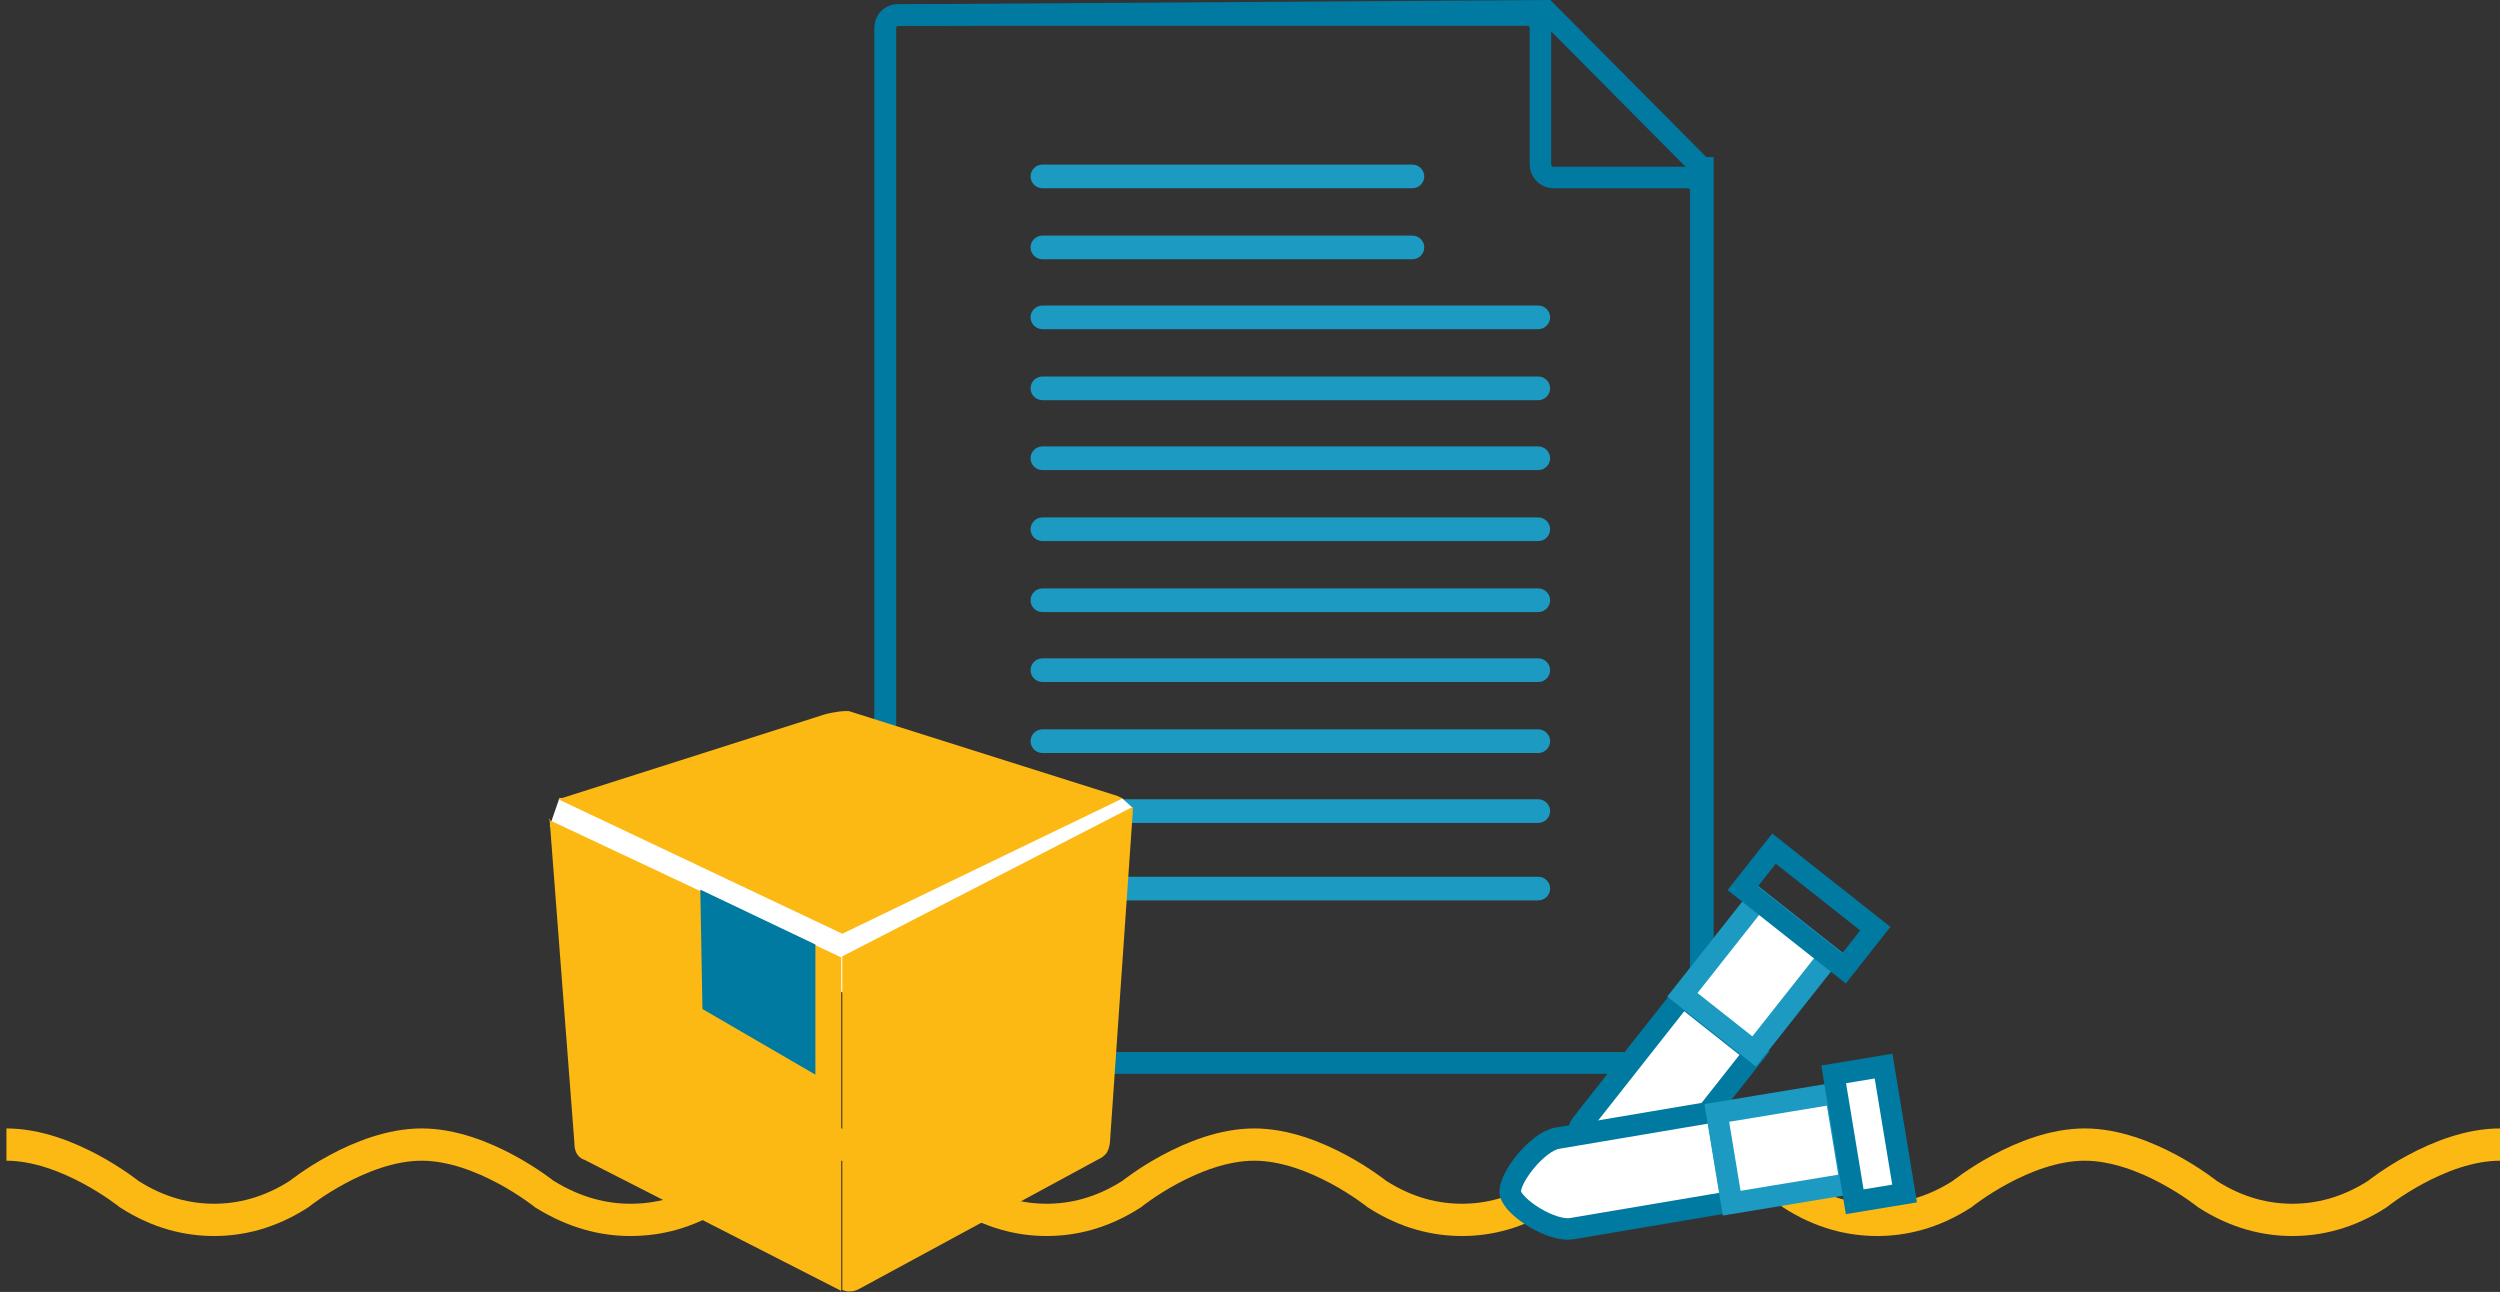 <svg viewBox="0 0 232.4 120.1" xmlns="http://www.w3.org/2000/svg"><rect x="0" y="0" width="232.4" height="120.1" fill="#333333" stroke="none"/><path d="m158.2 15.6-14.5-14.6-60.3.4c-.6 0-1.1.5-1.1 1.1v95.2c0 .6.5 1.1 1.1 1.1h73.8c.6 0 1.1-.5 1.1-1.1v-82.1z" fill="none" stroke="#007aa1" stroke-miterlimit="10" stroke-width="2"/><path d="m141.9 1.4h-58.4c-.7 0-1.2.6-1.2 1.2v95c0 .7.6 1.2 1.2 1.2h73.4c.7 0 1.2-.6 1.2-1.2v-79.9c0-.7-.6-1.2-1.2-1.2h-12.5c-.7 0-1.2-.6-1.2-1.2v-12.7c0-.7-.6-1.2-1.2-1.2z" fill="none" stroke="#007aa1" stroke-miterlimit="10" stroke-width="2"/><g fill="#1c9ac2"><path d="m131.3 17.5h-34.4c-.6 0-1.1-.5-1.1-1.1 0-.6.5-1.1 1.1-1.1h34.4c.6 0 1.1.5 1.1 1.1 0 .6-.5 1.1-1.1 1.1z"/><path d="m131.3 24.1h-34.4c-.6 0-1.1-.5-1.1-1.1 0-.6.5-1.1 1.1-1.1h34.4c.6 0 1.1.5 1.1 1.1 0 .6-.5 1.1-1.1 1.1z"/><path d="m143 30.6h-46.1c-.6 0-1.1-.5-1.1-1.1 0-.6.5-1.1 1.1-1.1h46.1c.6 0 1.1.5 1.1 1.1 0 .6-.5 1.1-1.1 1.1z"/><path d="m143 37.2h-46.1c-.6 0-1.1-.5-1.1-1.1 0-.6.5-1.1 1.1-1.1h46.1c.6 0 1.1.5 1.1 1.1 0 .6-.5 1.1-1.1 1.1z"/><path d="m143 43.7h-46.1c-.6 0-1.1-.5-1.1-1.1 0-.6.5-1.1 1.1-1.1h46.1c.6 0 1.1.5 1.1 1.1 0 .6-.5 1.1-1.1 1.1z"/><path d="m143 50.3h-46.1c-.6 0-1.1-.5-1.1-1.1 0-.6.5-1.1 1.1-1.1h46.1c.6 0 1.1.5 1.1 1.1 0 .6-.5 1.1-1.1 1.1z"/><path d="m143 56.9h-46.1c-.6 0-1.1-.5-1.1-1.1 0-.6.5-1.1 1.1-1.1h46.1c.6 0 1.1.5 1.1 1.1 0 .6-.5 1.1-1.1 1.1z"/><path d="m143 63.4h-46.1c-.6 0-1.1-.5-1.1-1.1 0-.6.5-1.1 1.1-1.1h46.1c.6 0 1.1.5 1.1 1.1 0 .6-.5 1.1-1.1 1.1z"/><path d="m143 70h-46.1c-.6 0-1.1-.5-1.1-1.1 0-.6.5-1.1 1.1-1.1h46.1c.6 0 1.1.5 1.1 1.1 0 .6-.5 1.1-1.1 1.1z"/><path d="m143 76.5h-46.1c-.6 0-1.1-.5-1.1-1.1 0-.6.5-1.1 1.1-1.1h46.1c.6 0 1.1.5 1.1 1.1 0 .6-.5 1.1-1.1 1.1z"/><path d="m143 83.7h-46.1c-.6 0-1.1-.5-1.1-1.1 0-.6.5-1.1 1.1-1.1h46.1c.6 0 1.1.5 1.1 1.1 0 .6-.5 1.1-1.1 1.1z"/></g><path d="m232.4 106.4c-5.7 0-11.4 4.6-11.4 4.6-2.8 1.8-5.5 2.4-7.9 2.4s-5.1-.6-7.9-2.4c0 0-5.7-4.6-11.4-4.6s-11.4 4.6-11.4 4.6c-2.8 1.8-5.5 2.4-7.9 2.4s-5.1-.6-7.9-2.4c0 0-5.7-4.6-11.4-4.6s-11.4 4.6-11.4 4.6c-2.8 1.8-5.5 2.4-7.9 2.4s-5.1-.6-7.9-2.4c0 0-5.7-4.6-11.4-4.6s-11.4 4.6-11.4 4.6c-2.8 1.8-5.5 2.4-7.9 2.4s-5.1-.6-7.9-2.4c0 0-5.7-4.6-11.4-4.6s-11.4 4.6-11.4 4.6c-2.8 1.8-5.5 2.4-8 2.4-2.4 0-5.1-.6-8-2.4 0 0-5.7-4.6-11.4-4.6s-11.4 4.6-11.4 4.6c-2.8 1.8-5.5 2.4-7.9 2.4s-5.1-.6-7.9-2.4c0 0-5.7-4.6-11.4-4.6" fill="none" stroke="#fdb913" stroke-miterlimit="10" stroke-width="3"/><path d="m156.4 92.6-9.3 11.8c-1.2 1.5-.9 5.9.2 6.7 1 .8 5.3 0 6.5-1.4l9.3-11.8z" fill="#fff" stroke="#007aa1" stroke-miterlimit="10" stroke-width="2"/><path d="m157.6 86.6h11.3v8.5h-11.3z" fill="#fff" stroke="#1c9ac2" stroke-miterlimit="10" stroke-width="2" transform="matrix(.62 -.785 .785 .62 -9.3 162.5)"/><path d="m165.8 78.6h4.7v12h-4.7z" fill="none" stroke="#007aa1" stroke-miterlimit="10" stroke-width="2" transform="matrix(.62 -.785 .785 .62 -2.5 164)"/><path d="m159.6 103.3-14.8 2.5c-1.9.3-4.6 3.8-4.4 5.1s3.9 3.7 5.8 3.3l14.8-2.5z" fill="#fff" stroke="#007aa1" stroke-miterlimit="10" stroke-width="2"/><path d="m160.2 102.3h11.2v8.5h-11.2z" fill="#fff" stroke="#1c9ac2" stroke-miterlimit="10" stroke-width="2" transform="matrix(.987 -.163 .163 .987 -15.2 28.6)"/><path d="m171.4 99.3h4.7v12h-4.7z" fill="#fff" stroke="#007aa1" stroke-miterlimit="10" stroke-width="2" transform="matrix(.987 -.163 .163 .987 -14.9 29.8)"/><path d="m52 74.2-.9 2.6 29.4 16.7 24.8-18.4-1-.9z" fill="#fff"/><path d="m51.1 76.1v.2l2.3 30c0 1.3.9 1.5.9 1.5l23.9 12.2v-31s-27.2-12.8-27.2-12.8z" fill="#fdb913"/><path d="m102.5 107.5c.7-.3.7-1.6.7-1.6l2.1-30.4c0-.2 0-.3 0-.5l-27 13.9v31c.8.4 1.6-.1 1.6-.1l22.7-12.3z" fill="#fdb913"/><path d="m104.3 74.2c-.2-.1-.4-.2-.4-.2l-25-7.9s-.1 0-.2 0c-.9 0-2 .3-2 .3l-24.8 7.9s0 0 0 0l26.4 12.5 26.1-12.6z" fill="#fdb913"/><path d="m75.8 87.8v12.1l-10.5-6.1-.2-11.1z" fill="#007aa1"/></svg>